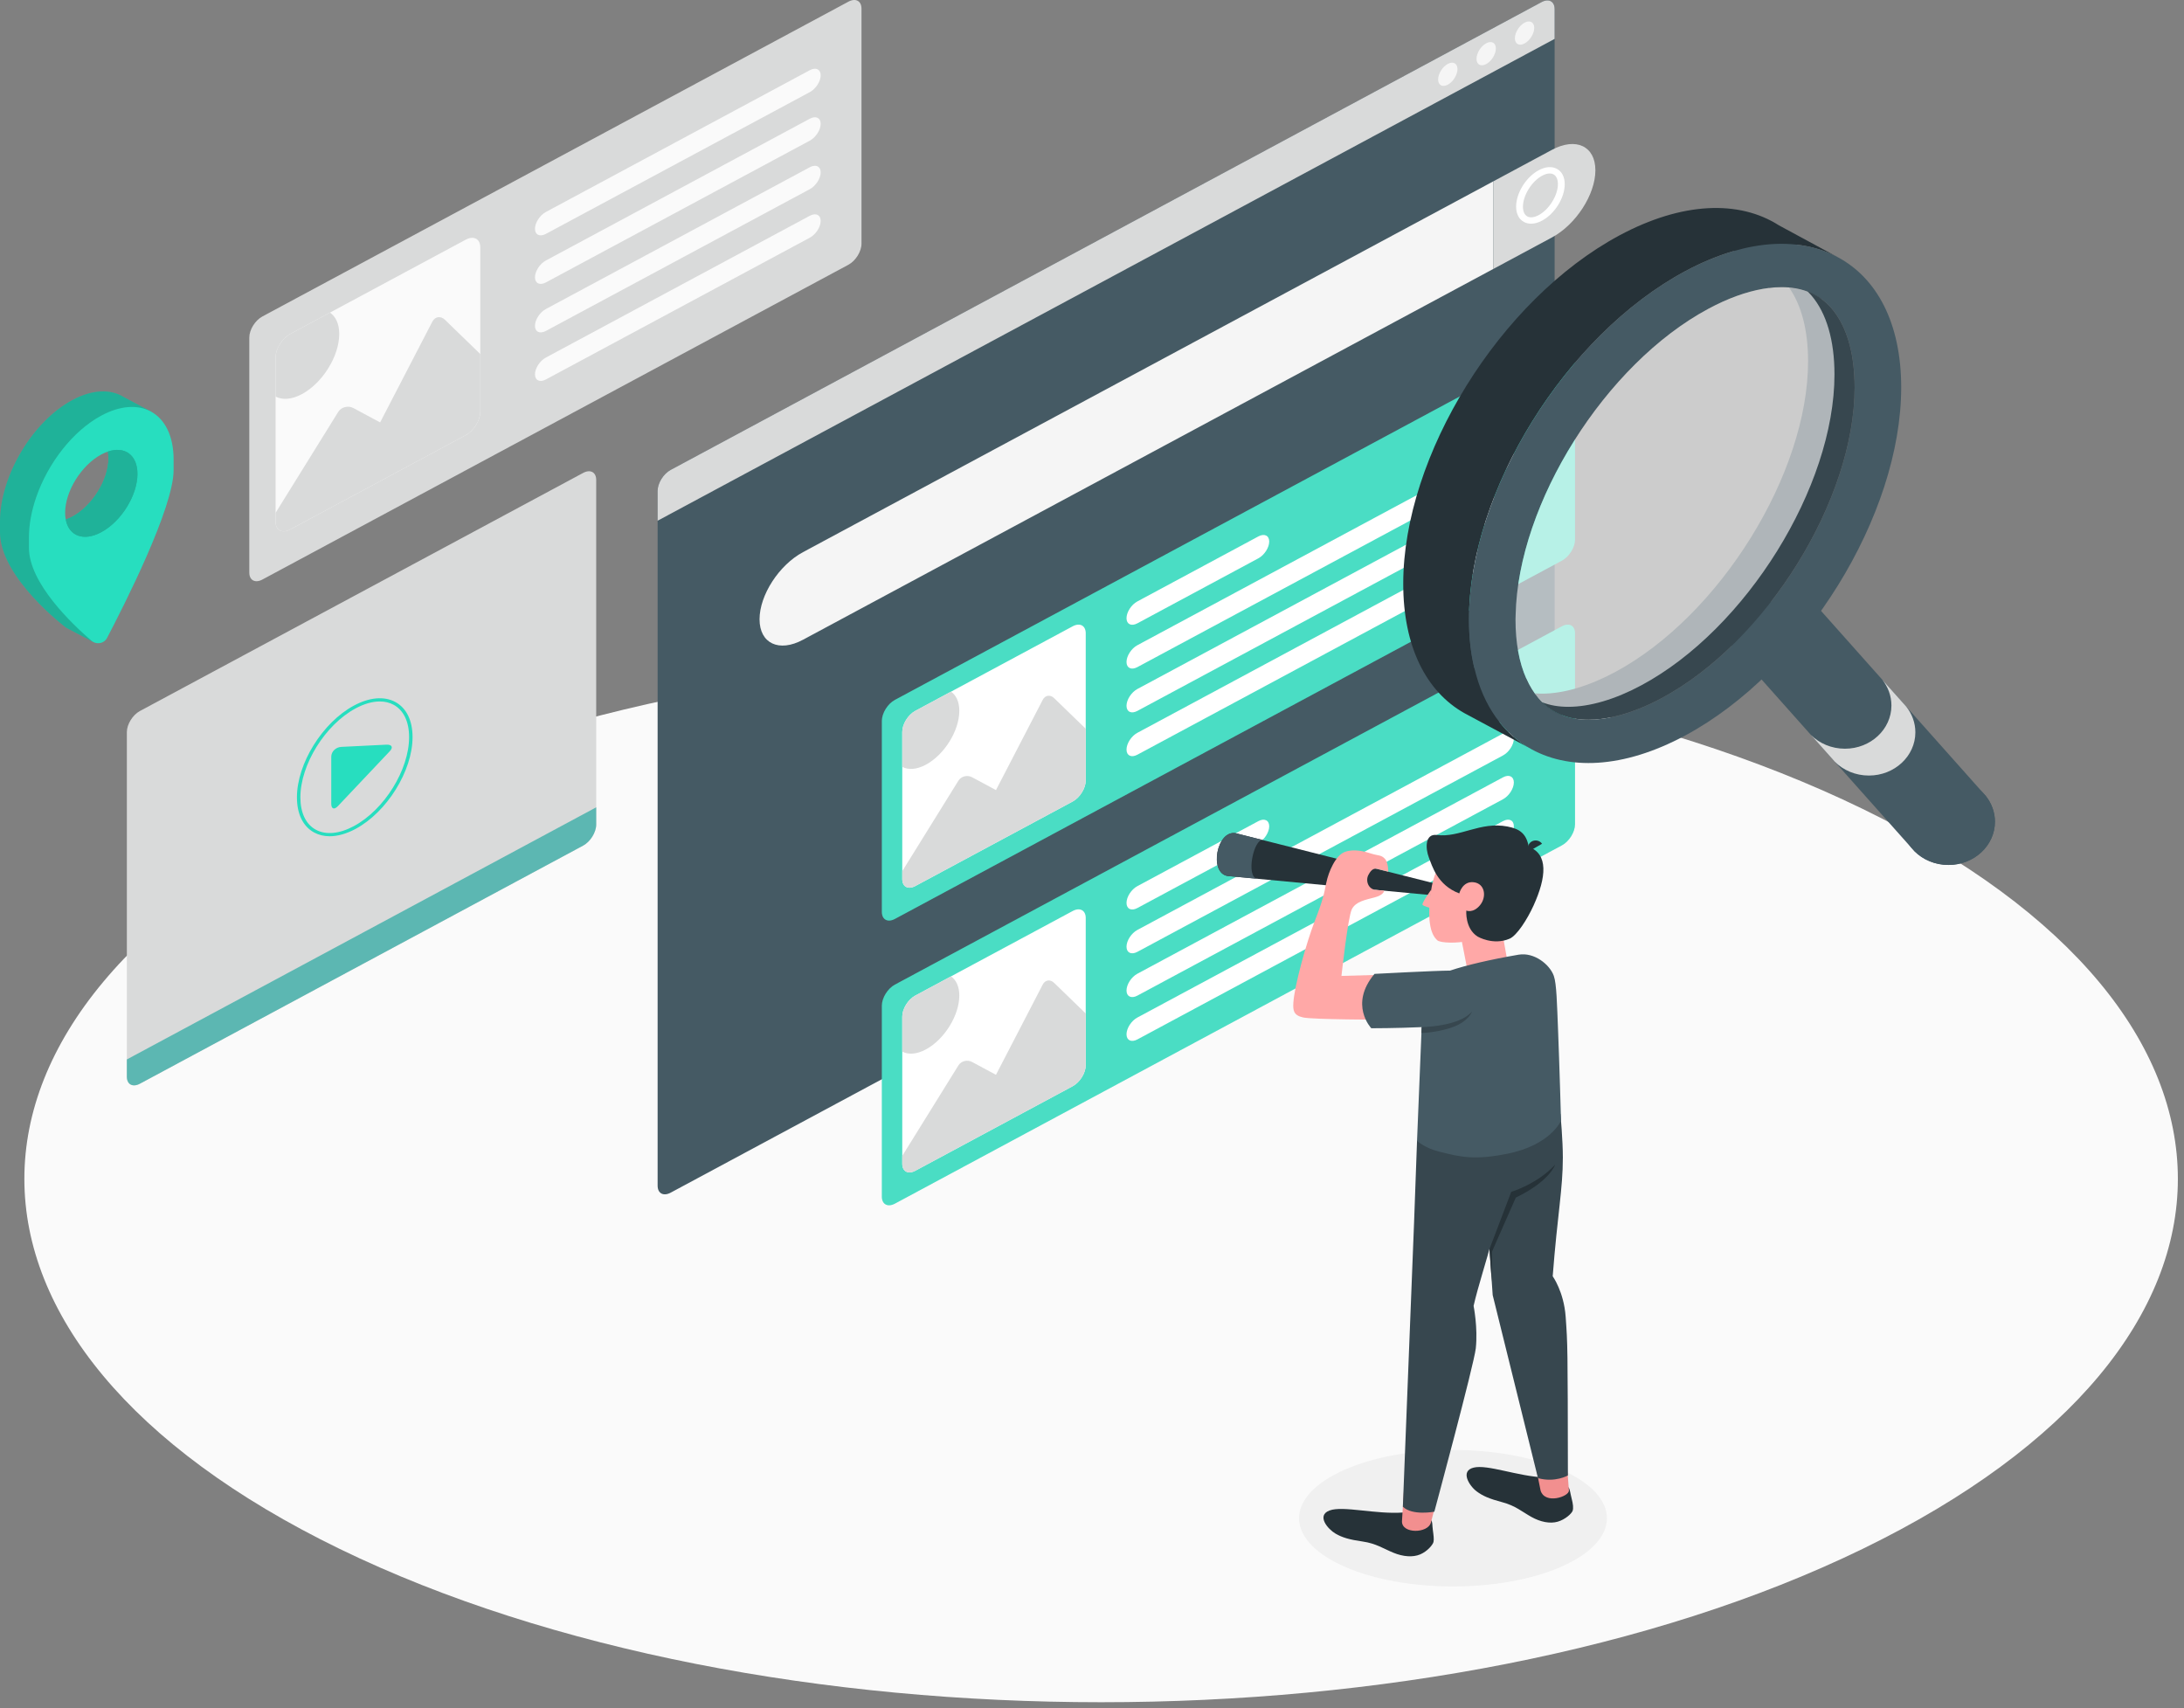 <svg width="257" height="201" viewBox="0 0 257 201" fill="none" xmlns="http://www.w3.org/2000/svg">
<rect x="0" y="0" width="257" height="201" fill="#808080" stroke="none"/>
<path d="M39.979 182.258C89.46 206.307 169.686 206.307 219.167 182.259C268.649 158.209 268.649 119.219 219.167 95.171C169.685 71.122 89.46 71.122 39.978 95.17C-9.503 119.219 -9.503 158.209 39.979 182.258Z" fill="#FAFAFA"/>
<path d="M183.788 184.321C176.714 187.458 165.245 187.458 158.171 184.321C151.097 181.185 151.097 176.099 158.171 172.962C165.245 169.826 176.714 169.826 183.788 172.962C190.861 176.099 190.861 181.185 183.788 184.321Z" fill="#F0F0F0"/>
<path d="M29.336 39.714V67.369C29.336 68.281 30.023 68.65 30.872 68.195L99.84 31.15C100.688 30.695 101.376 29.587 101.376 28.676V1.02C101.376 0.109 100.688 -0.26 99.84 0.195L30.872 37.239C30.023 37.695 29.336 38.803 29.336 39.714Z" fill="#D9DADA"/>
<path d="M34.14 39.301L54.805 28.201C55.751 27.693 56.517 28.105 56.517 29.121V48.445C56.517 49.461 55.751 50.696 54.805 51.204L34.14 62.303C33.194 62.811 32.428 62.4 32.428 61.384V42.06C32.428 41.044 33.194 39.809 34.14 39.301Z" fill="#FAFAFA"/>
<path d="M50.875 37.847L44.731 49.704L41.599 48.022C40.969 47.683 40.163 47.884 39.799 48.471L32.428 60.347V61.385C32.428 62.4 33.194 62.812 34.14 62.304L54.805 51.205C55.75 50.697 56.516 49.463 56.517 48.448V41.659L52.359 37.629C51.855 37.139 51.191 37.238 50.875 37.847Z" fill="#D9DADA"/>
<path d="M35.531 46.372C37.954 45.071 39.919 41.905 39.919 39.301C39.919 38.111 39.505 37.249 38.828 36.783L34.14 39.301C33.194 39.809 32.428 41.045 32.428 42.06V46.659C33.223 47.085 34.319 47.023 35.531 46.372Z" fill="#D9DADA"/>
<path d="M64.234 24.943L95.292 8.26C95.999 7.88 96.572 8.15 96.572 8.863C96.572 9.575 95.999 10.46 95.292 10.84L64.233 27.522C63.526 27.902 62.953 27.632 62.953 26.92C62.954 26.208 63.527 25.322 64.234 24.943Z" fill="#FAFAFA"/>
<path d="M64.234 30.653L95.292 13.97C95.999 13.591 96.572 13.861 96.572 14.572C96.572 15.285 95.999 16.17 95.292 16.55L64.233 33.233C63.526 33.612 62.953 33.343 62.953 32.631C62.954 31.918 63.527 31.032 64.234 30.653Z" fill="#FAFAFA"/>
<path d="M64.234 36.362L95.292 19.679C95.999 19.3 96.572 19.57 96.572 20.282C96.572 20.994 95.999 21.879 95.292 22.259L64.233 38.941C63.526 39.321 62.953 39.051 62.953 38.339C62.954 37.627 63.527 36.741 64.234 36.362Z" fill="#FAFAFA"/>
<path d="M64.234 42.072L95.292 25.39C95.999 25.01 96.572 25.28 96.572 25.992C96.572 26.705 95.999 27.59 95.292 27.969L64.233 44.652C63.526 45.032 62.953 44.762 62.953 44.05C62.954 43.337 63.527 42.452 64.234 42.072Z" fill="#FAFAFA"/>
<path d="M14.928 126.69V86.136C14.928 85.225 15.616 84.117 16.464 83.662L68.622 55.646C69.47 55.191 70.158 55.56 70.158 56.471V97.025C70.158 97.936 69.47 99.043 68.622 99.499L16.464 127.515C15.616 127.971 14.928 127.601 14.928 126.69Z" fill="#D9DADA"/>
<path d="M14.928 124.66V126.69C14.928 127.602 15.615 127.971 16.463 127.515L68.621 99.499C69.469 99.043 70.157 97.935 70.157 97.025V94.994L14.928 124.66Z" fill="#5CB7B2"/>
<path d="M40.162 87.883L45.469 87.623C46.121 87.591 46.301 87.935 45.869 88.391L39.761 94.854C39.33 95.31 38.98 95.187 38.98 94.58L38.981 89.041C38.981 88.434 39.51 87.915 40.162 87.883Z" fill="#27DEBF"/>
<path d="M38.796 98.399C38.133 98.399 37.519 98.254 36.976 97.962C35.664 97.257 34.941 95.788 34.941 93.824C34.941 89.855 37.947 85.011 41.643 83.026C43.471 82.044 45.2 81.893 46.512 82.596C47.824 83.301 48.547 84.771 48.547 86.735C48.547 90.704 45.54 95.548 41.845 97.532C40.774 98.108 39.736 98.399 38.796 98.399ZM44.691 82.538C43.822 82.538 42.854 82.812 41.846 83.354C38.263 85.279 35.348 89.975 35.348 93.825C35.348 95.648 35.998 97.001 37.178 97.635C38.36 98.271 39.945 98.118 41.642 97.205C45.224 95.281 48.14 90.584 48.14 86.735C48.14 84.912 47.489 83.559 46.308 82.924C45.83 82.666 45.284 82.538 44.691 82.538Z" fill="#27DEBF"/>
<path d="M17.805 48.451L14.571 46.723L14.57 46.723C13.026 45.762 10.883 45.804 8.513 47.077C3.812 49.602 0 56.014 0 61.398V62.623C0 68.007 7.781 73.858 7.781 73.858L10.962 75.532C10.962 75.532 9.051 73.505 9.269 73.089C11.353 69.11 17.026 57.873 17.026 53.478V52.253C17.026 51.27 16.898 50.391 16.662 49.624L17.027 49.819L17.805 48.451ZM8.513 60.794C6.163 62.057 4.257 61.033 4.256 58.508C5.522 58.323 8.703 53.27 8.513 51.65C10.864 50.387 12.769 51.41 12.77 53.936C12.769 56.461 10.864 59.532 8.513 60.794Z" fill="#27DEBF"/>
<g opacity="0.2">
<path d="M17.805 48.451L14.571 46.723L14.57 46.723C13.026 45.762 10.883 45.804 8.513 47.077C3.812 49.602 0 56.014 0 61.398V62.623C0 68.007 7.781 73.858 7.781 73.858L10.962 75.532C10.962 75.532 9.051 73.505 9.269 73.089C11.353 69.11 17.026 57.873 17.026 53.478V52.253C17.026 51.27 16.898 50.391 16.662 49.624L17.027 49.819L17.805 48.451ZM8.513 60.794C6.163 62.057 4.257 61.033 4.256 58.508C5.522 58.323 8.703 53.27 8.513 51.65C10.864 50.387 12.769 51.41 12.77 53.936C12.769 56.461 10.864 59.532 8.513 60.794Z" fill="black"/>
</g>
<path d="M17.806 48.452C17.768 48.43 17.731 48.408 17.694 48.391C16.174 47.601 14.145 47.706 11.918 48.904C8.549 50.717 5.638 54.519 4.26 58.508C4.26 58.513 4.255 58.517 4.255 58.522C3.713 60.102 3.406 61.704 3.406 63.227V64.452C3.406 68.6 8.454 73.411 10.776 75.403C10.828 75.447 10.88 75.486 10.936 75.518C10.941 75.522 10.95 75.526 10.955 75.531C11.517 75.852 12.281 75.667 12.583 75.088C14.588 71.268 20.429 59.768 20.429 55.309V54.08C20.43 51.314 19.425 49.357 17.806 48.452ZM7.738 61.133C7.686 60.888 7.663 60.624 7.663 60.339C7.663 57.81 9.568 54.742 11.918 53.478C12.182 53.333 12.442 53.224 12.692 53.136C14.673 52.464 16.174 53.526 16.174 55.765C16.174 58.289 14.268 61.362 11.918 62.621C9.833 63.745 8.097 63.065 7.738 61.133Z" fill="#27DEBF"/>
<path d="M16.173 55.765C16.173 58.289 14.266 61.361 11.917 62.621C9.832 63.745 8.095 63.065 7.736 61.133C7.986 61.05 8.246 60.936 8.511 60.796C10.865 59.531 12.766 56.458 12.766 53.935C12.766 53.65 12.743 53.382 12.691 53.136C14.673 52.464 16.173 53.527 16.173 55.765Z" fill="#27DEBF"/>
<g opacity="0.2">
<path d="M16.173 55.765C16.173 58.289 14.266 61.361 11.917 62.621C9.832 63.745 8.095 63.065 7.736 61.133C7.986 61.05 8.246 60.936 8.511 60.796C10.865 59.531 12.766 56.458 12.766 53.935C12.766 53.65 12.743 53.382 12.691 53.136C14.673 52.464 16.173 53.527 16.173 55.765Z" fill="black"/>
</g>
<path d="M184.666 25.191C184.599 25.191 184.529 25.175 184.466 25.141L182.806 24.249C182.614 24.146 182.549 23.918 182.659 23.738C182.77 23.56 183.017 23.499 183.208 23.602L184.868 24.493C185.06 24.597 185.126 24.825 185.015 25.004C184.94 25.124 184.805 25.191 184.666 25.191Z" fill="white"/>
<path d="M77.385 57.766V139.513C77.385 140.423 78.072 140.792 78.919 140.337L181.405 85.29C182.252 84.834 182.939 83.728 182.939 82.817V1.071C182.939 0.161 182.252 -0.209 181.405 0.247L78.919 55.294C78.072 55.749 77.385 56.856 77.385 57.766Z" fill="#455A64"/>
<path d="M89.379 72.869C89.379 75.716 91.669 76.794 94.493 75.276L175.741 31.636V21.328L94.493 64.968C91.669 66.485 89.379 70.023 89.379 72.869Z" fill="#F5F5F5"/>
<path d="M182.622 17.633C185.447 16.116 187.736 17.193 187.736 20.04C187.736 22.886 185.447 26.424 182.622 27.941L175.742 31.637V21.328L182.622 17.633Z" fill="#D9DADA"/>
<path d="M180.17 26.321C179.866 26.321 179.583 26.253 179.33 26.117C178.735 25.798 178.408 25.157 178.408 24.313C178.408 22.711 179.576 20.829 181.068 20.029C181.854 19.607 182.613 19.549 183.207 19.868C183.801 20.187 184.128 20.828 184.128 21.672C184.128 23.274 182.96 25.156 181.469 25.957C181.019 26.199 180.577 26.321 180.17 26.321ZM182.364 20.412C182.1 20.412 181.795 20.5 181.469 20.675C180.245 21.332 179.211 22.999 179.211 24.313C179.211 24.879 179.396 25.29 179.731 25.47C180.065 25.65 180.541 25.593 181.068 25.31C182.291 24.653 183.325 22.987 183.325 21.672C183.325 21.106 183.14 20.695 182.806 20.515C182.677 20.446 182.529 20.412 182.364 20.412Z" fill="white"/>
<path d="M183.803 40.192L105.308 82.354C104.46 82.809 103.773 83.916 103.773 84.826V107.3C103.773 108.211 104.46 108.579 105.308 108.125L183.803 65.963C184.65 65.507 185.337 64.401 185.337 63.49V41.016C185.337 40.106 184.65 39.737 183.803 40.192Z" fill="#27DEBF"/>
<path opacity="0.2" d="M183.803 40.192L105.308 82.354C104.46 82.809 103.773 83.916 103.773 84.826V107.3C103.773 108.211 104.46 108.579 105.308 108.125L183.803 65.963C184.65 65.507 185.337 64.401 185.337 63.49V41.016C185.337 40.106 184.65 39.737 183.803 40.192Z" fill="#D9DADA"/>
<path d="M133.839 70.766L148.074 63.12C148.781 62.741 149.353 63.01 149.353 63.722C149.353 64.433 148.781 65.318 148.074 65.697L133.839 73.344C133.133 73.723 132.561 73.453 132.561 72.742C132.561 72.03 133.132 71.145 133.839 70.766Z" fill="white"/>
<path d="M132.561 77.895C132.561 78.607 133.133 78.877 133.839 78.497L176.862 55.389C177.568 55.009 178.141 54.125 178.141 53.413C178.141 52.702 177.568 52.432 176.862 52.812L133.839 75.92C133.132 76.299 132.561 77.184 132.561 77.895Z" fill="white"/>
<path d="M132.561 83.049C132.561 83.76 133.133 84.03 133.839 83.65L176.862 60.542C177.568 60.163 178.141 59.278 178.141 58.567C178.141 57.855 177.568 57.585 176.862 57.965L133.839 81.073C133.132 81.453 132.561 82.337 132.561 83.049Z" fill="white"/>
<path d="M132.561 88.202C132.561 88.914 133.133 89.183 133.839 88.804L176.862 65.695C177.568 65.316 178.141 64.432 178.141 63.72C178.141 63.008 177.568 62.739 176.862 63.118L133.839 86.227C133.132 86.606 132.561 87.491 132.561 88.202Z" fill="white"/>
<path d="M107.706 83.643L126.228 73.694C127.076 73.239 127.763 73.608 127.763 74.518V91.838C127.763 92.748 127.076 93.855 126.228 94.31L107.706 104.259C106.859 104.714 106.172 104.345 106.172 103.435V86.115C106.172 85.204 106.859 84.098 107.706 83.643Z" fill="white"/>
<path d="M122.706 82.34L117.2 92.966L114.393 91.458C113.829 91.155 113.106 91.334 112.78 91.86L106.174 102.505V103.434C106.174 104.344 106.861 104.714 107.708 104.258L126.229 94.31C127.077 93.855 127.763 92.749 127.764 91.839V85.754L124.038 82.142C123.586 81.705 122.99 81.793 122.706 82.34Z" fill="#D9DADA"/>
<path d="M108.952 89.979C111.124 88.812 112.886 85.975 112.886 83.641C112.886 82.574 112.515 81.802 111.908 81.385L107.706 83.641C106.859 84.097 106.172 85.203 106.172 86.114V90.236C106.884 90.617 107.867 90.562 108.952 89.979Z" fill="#D9DADA"/>
<path d="M183.803 73.694L105.308 115.856C104.46 116.311 103.773 117.418 103.773 118.328V140.802C103.773 141.712 104.46 142.081 105.308 141.626L183.803 99.465C184.65 99.01 185.337 97.903 185.337 96.992V74.518C185.337 73.608 184.65 73.239 183.803 73.694Z" fill="#27DEBF"/>
<path opacity="0.2" d="M183.803 73.694L105.308 115.856C104.46 116.311 103.773 117.418 103.773 118.328V140.802C103.773 141.712 104.46 142.081 105.308 141.626L183.803 99.465C184.65 99.01 185.337 97.903 185.337 96.992V74.518C185.337 73.608 184.65 73.239 183.803 73.694Z" fill="#D9DADA"/>
<path d="M133.839 104.268L148.074 96.622C148.781 96.243 149.353 96.512 149.353 97.224C149.353 97.936 148.781 98.82 148.074 99.199L133.839 106.845C133.133 107.224 132.561 106.955 132.561 106.244C132.561 105.532 133.132 104.648 133.839 104.268Z" fill="white"/>
<path d="M132.561 111.398C132.561 112.11 133.133 112.379 133.839 112L176.862 88.891C177.568 88.512 178.141 87.627 178.141 86.916C178.141 86.204 177.568 85.935 176.862 86.314L133.839 109.423C133.132 109.801 132.561 110.686 132.561 111.398Z" fill="white"/>
<path d="M132.561 116.551C132.561 117.262 133.133 117.531 133.839 117.152L176.862 94.044C177.568 93.665 178.141 92.78 178.141 92.069C178.141 91.357 177.568 91.087 176.862 91.467L133.839 114.575C133.132 114.954 132.561 115.839 132.561 116.551Z" fill="white"/>
<path d="M132.561 121.704C132.561 122.416 133.133 122.685 133.839 122.306L176.862 99.197C177.568 98.818 178.141 97.934 178.141 97.222C178.141 96.51 177.568 96.241 176.862 96.62L133.839 119.729C133.132 120.108 132.561 120.993 132.561 121.704Z" fill="white"/>
<path d="M107.706 117.143L126.228 107.195C127.076 106.74 127.763 107.109 127.763 108.019V125.339C127.763 126.249 127.076 127.356 126.228 127.811L107.706 137.76C106.859 138.215 106.172 137.845 106.172 136.935V119.615C106.172 118.705 106.859 117.598 107.706 117.143Z" fill="white"/>
<path d="M122.706 115.842L117.2 126.468L114.393 124.961C113.829 124.657 113.106 124.837 112.78 125.363L106.174 136.007V136.936C106.174 137.846 106.861 138.216 107.708 137.761L126.229 127.812C127.077 127.357 127.763 126.251 127.764 125.341V119.257L124.038 115.645C123.586 115.207 122.99 115.295 122.706 115.842Z" fill="#D9DADA"/>
<path d="M108.952 123.482C111.124 122.315 112.886 119.478 112.886 117.145C112.886 116.078 112.515 115.305 111.908 114.888L107.706 117.144C106.859 117.6 106.172 118.707 106.172 119.617V123.738C106.884 124.12 107.867 124.065 108.952 123.482Z" fill="#D9DADA"/>
<path d="M182.938 4.576V1.071C182.938 0.161 182.252 -0.209 181.404 0.247L78.919 55.294C78.072 55.749 77.385 56.856 77.385 57.766V61.272L182.938 4.576Z" fill="#D9DADA"/>
<path d="M170.369 7.519C169.74 7.857 169.23 8.678 169.23 9.353C169.23 10.028 169.74 10.302 170.369 9.964C170.997 9.627 171.507 8.806 171.507 8.131C171.507 7.456 170.997 7.182 170.369 7.519Z" fill="#F5F5F5"/>
<path d="M174.886 5.094C174.258 5.431 173.748 6.253 173.748 6.927C173.748 7.603 174.257 7.876 174.886 7.539C175.514 7.201 176.024 6.381 176.024 5.705C176.024 5.03 175.514 4.756 174.886 5.094Z" fill="#F5F5F5"/>
<path d="M179.402 2.668C178.774 3.006 178.264 3.827 178.264 4.502C178.264 5.177 178.773 5.451 179.402 5.113C180.031 4.775 180.54 3.955 180.54 3.279C180.54 2.605 180.03 2.331 179.402 2.668Z" fill="#F5F5F5"/>
<path d="M184.58 175.019C184.745 175.223 184.775 175.694 184.942 176.332C185.11 176.97 185.167 177.464 185.055 177.776C184.942 178.088 184.205 178.791 183.301 179.051C182.398 179.311 181.286 179.093 180.21 178.494C179.134 177.896 178.322 177.168 176.789 176.763C175.256 176.357 174.49 176.027 173.764 175.485C172.914 174.851 171.78 173.096 173.405 172.69C175.044 172.281 178.567 173.718 181.782 173.848L184.58 175.019Z" fill="#263238"/>
<path d="M184.431 173.04C184.431 173.04 184.622 175.139 184.623 175.393C184.626 176.104 181.812 177.053 181.288 175.393L180.842 173.163L184.431 173.04Z" fill="#F28F8F"/>
<path d="M180.977 126.99C181.951 128.401 182.9 129.723 183.628 131.1C183.628 131.1 183.907 134.156 183.907 136.189C183.907 139.927 183.282 142.813 182.712 150.172C182.712 150.172 184.028 151.995 184.237 154.93C184.474 158.265 184.477 158.243 184.501 173.61C184.501 173.61 183.016 174.48 180.983 173.93L175.65 152.386L175.07 143.932L173.404 133.421L180.977 126.99Z" fill="#37474F"/>
<path d="M168.395 178.867C168.587 179.051 168.522 179.396 168.607 180.021C168.696 180.673 168.754 181.11 168.685 181.433C168.616 181.756 167.978 182.538 167.117 182.901C166.255 183.264 165.122 183.176 163.975 182.707C162.827 182.238 161.924 181.609 160.349 181.385C158.774 181.159 157.969 180.921 157.176 180.467C156.248 179.936 154.887 178.326 156.446 177.735C158.018 177.14 161.91 178.213 165.119 177.97L168.395 178.867Z" fill="#263238"/>
<path d="M169.134 176.23C169.134 176.23 168.53 178.624 168.383 179.158C168.031 180.441 164.975 180.505 164.975 179.026L165.18 175.622L169.134 176.23Z" fill="#F28F8F"/>
<path d="M174.081 127.619C175.612 130.411 177.088 132.882 177.138 135.864C177.247 142.164 174.438 149.104 173.404 153.659C173.404 153.659 173.923 156.225 173.662 158.656C173.456 160.559 168.784 177.875 168.784 177.875C168.784 177.875 166.187 178.377 165.08 177.288L166.396 143.932L166.748 134.241L174.081 127.619Z" fill="#37474F"/>
<path d="M171.979 110.564L172.946 115.522L177.76 115.195L176.75 109.574L171.979 110.564Z" fill="#FFA8A7"/>
<path d="M182.845 114.833C182.368 113.485 180.53 112.017 178.691 112.335C175.311 112.919 172.63 113.544 170.634 114.207C168.95 114.766 167.416 116.12 167.277 121.275L166.748 134.241C166.748 134.241 167.624 135.066 169.291 135.493C171.854 136.148 173.537 136.537 177.427 135.747C182.488 134.718 183.693 131.867 183.693 131.867C183.693 131.867 183.498 125.006 183.346 121.275C183.217 118.104 183.173 115.758 182.845 114.833Z" fill="#455A64"/>
<path d="M169.925 104.229L145.389 98.035C143.169 97.681 142.242 102.72 144.46 103.074L169.683 105.445L169.925 104.229Z" fill="#263238"/>
<path d="M162.87 114.69L157.855 114.833C157.855 114.833 158.612 107.891 159.077 106.983C159.541 106.076 160.662 105.886 161.769 105.591C162.875 105.295 162.878 104.805 162.878 104.805L161.878 104.712C161.003 104.629 160.658 103.611 161.036 102.928C161.213 102.607 161.51 102.104 162.041 102.239C162.573 102.373 163.365 102.573 163.365 102.573C163.365 102.573 163.381 101.478 162.946 101.027C162.505 100.571 162.206 100.711 161.324 100.427C160.667 100.214 159.328 99.833 158.245 100.247C157.162 100.661 156.341 102.547 156.068 103.881C155.796 105.216 155.676 105.914 154.709 108.39C153.744 110.866 152.329 115.94 152.196 117.977C152.134 118.915 152.228 119.472 153.351 119.722C154.474 119.971 162.725 119.986 162.725 119.986L162.87 114.69Z" fill="#FFA8A7"/>
<path d="M168.415 104.689C168.415 104.689 167.25 106.295 167.398 106.467C167.546 106.639 168.274 106.828 168.274 106.828L168.415 104.689Z" fill="#FFA8A7"/>
<path d="M171.978 99.599C170.856 100.126 168.916 101.101 168.379 104.924C167.83 108.848 168.554 110.113 169.124 110.634C169.509 110.985 171.603 111.006 172.653 110.713C173.966 110.347 176.927 109.3 178.277 107.284C179.865 104.912 180.22 101.734 178.428 100.472C175.906 98.694 172.927 99.153 171.978 99.599Z" fill="#FFA8A7"/>
<path d="M175.273 146.969L177.832 140.242C177.832 140.242 180.935 139.314 182.999 137.035C182.999 137.035 182.429 138.953 178.369 140.918L175.565 147.283L175.542 150.821L175.273 146.969Z" fill="#263238"/>
<path d="M168.145 100.914C168.514 101.856 169.135 104.159 171.719 105.123C171.719 105.123 172.088 103.654 173.415 103.809C174.751 103.966 174.969 105.541 174.154 106.518C173.337 107.495 172.546 107.144 172.546 107.144C172.546 107.144 172.368 109.25 173.88 110.205C173.88 110.205 175.704 111.28 177.637 110.454C178.507 110.082 179.736 108.144 180.458 106.554C181.985 103.19 182.203 100.492 179.896 99.641C179.612 98.112 178.873 97.537 177.384 97.252C174.181 96.638 171.76 98.595 169.072 98.25C167.67 98.07 167.722 99.838 168.145 100.914Z" fill="#263238"/>
<path d="M179.948 100.155L181.458 99.283C181.2 98.895 180.652 98.776 180.235 99.017C179.818 99.257 179.689 99.767 179.948 100.155Z" fill="#263238"/>
<path d="M161.744 114.593C161.744 114.593 168.802 114.217 170.635 114.207C172.469 114.197 174.352 117.055 173.226 119.005C172.484 120.289 170.165 120.728 167.241 120.86C164.34 120.99 161.366 120.99 161.366 120.99C161.366 120.99 158.712 118.203 161.744 114.593Z" fill="#455A64"/>
<path d="M167.292 120.857C167.292 120.857 171.765 120.803 173.226 119.005C173.226 119.005 172.885 120.084 171.15 120.781C169.444 121.468 167.266 121.559 167.266 121.559L167.292 120.857Z" fill="#37474F"/>
<path d="M145.389 98.034C143.169 97.681 142.242 102.719 144.46 103.073L147.979 103.404C146.538 103.268 147.539 98.578 148.638 98.855L145.389 98.034Z" fill="#455A64"/>
<path d="M234.754 96.689C234.754 99.497 232.303 101.777 229.285 101.777C227.702 101.777 226.273 101.151 225.275 100.151L224.915 99.745C224.909 99.739 224.903 99.739 224.903 99.733C224.224 98.882 223.816 97.827 223.816 96.689C223.816 93.882 226.267 91.602 229.285 91.602C230.862 91.602 232.291 92.228 233.289 93.222L233.661 93.64C233.667 93.64 233.667 93.645 233.667 93.645C234.346 94.498 234.754 95.552 234.754 96.689Z" fill="#455A64"/>
<path d="M234.752 96.689C234.752 99.496 232.301 101.776 229.284 101.776C227.701 101.776 226.272 101.15 225.274 100.15L224.913 99.744C224.907 99.738 224.902 99.738 224.902 99.733L202.129 74.157L211.726 69.003L233.288 93.222L233.66 93.639C233.666 93.639 233.666 93.645 233.666 93.645C234.345 94.497 234.752 95.551 234.752 96.689Z" fill="#455A64"/>
<path d="M215.91 89.63C216.908 90.63 218.336 91.256 219.92 91.256C222.937 91.256 225.388 88.976 225.388 86.168C225.388 85.031 224.981 83.976 224.302 83.125C224.302 83.125 224.302 83.119 224.295 83.119L221.479 79.961C221.486 79.961 221.486 79.966 221.486 79.966C222.164 80.818 222.572 81.873 222.572 83.01C222.572 85.818 220.122 88.098 217.104 88.098C215.52 88.098 214.091 87.472 213.094 86.472L215.91 89.63Z" fill="#D9DADA"/>
<path d="M211.371 28.782C213.155 28.979 214.791 29.474 216.255 30.26L209.326 26.511C204.678 23.54 197.986 23.716 190.552 27.705C176.512 35.248 165.125 53.595 165.125 68.681C165.117 76.093 167.841 81.388 172.309 83.907L172.406 83.959L179.8 87.924C178.516 87.152 177.382 86.154 176.427 84.939C178.125 85.127 179.949 85.033 181.874 84.647C182.524 84.516 183.181 84.356 183.846 84.159C183.76 84.13 183.674 84.101 183.596 84.065C183.243 83.912 182.899 83.737 182.578 83.526C182.015 83.162 181.506 82.711 181.044 82.172C180.473 81.51 179.996 80.73 179.604 79.842C179.103 79.908 178.618 79.936 178.148 79.936C176.888 79.936 175.785 79.733 174.806 79.317C174.556 79.215 174.321 79.091 174.095 78.961C173.883 78.837 173.68 78.698 173.476 78.553C173.069 76.842 172.858 74.957 172.858 72.896C172.858 57.81 184.244 39.463 198.292 31.92C200.241 30.871 202.143 30.092 203.965 29.553C204.498 29.757 204.999 30.026 205.453 30.354C205.923 30.689 206.353 31.082 206.744 31.541C207.315 32.204 207.792 32.99 208.192 33.878C208.692 33.813 209.178 33.784 209.647 33.784C211.118 33.784 212.386 34.068 213.474 34.65C213.771 34.796 214.052 34.971 214.319 35.167C214.217 34.723 214.1 34.293 213.967 33.878C213.374 31.898 212.49 30.195 211.371 28.782Z" fill="#263238"/>
<path d="M216.254 30.26C216.121 30.187 215.988 30.121 215.854 30.056C214.493 29.386 212.998 28.963 211.37 28.782C209.798 28.607 208.107 28.672 206.33 28.993C205.556 29.131 204.773 29.32 203.967 29.553C202.144 30.092 200.241 30.871 198.294 31.919C184.246 39.463 172.859 57.81 172.859 72.896C172.859 74.956 173.07 76.842 173.478 78.553C173.556 78.887 173.642 79.208 173.736 79.528C174.338 81.639 175.254 83.453 176.428 84.938C177 85.673 177.642 86.321 178.346 86.896C178.807 87.275 179.293 87.617 179.802 87.923C184.435 90.704 191.001 90.463 198.287 86.554C212.334 79.01 223.721 60.663 223.721 45.578C223.72 38.021 220.864 32.721 216.254 30.26ZM213.476 34.65C213.773 34.796 214.054 34.97 214.321 35.167C214.76 35.487 215.159 35.866 215.534 36.295C217.303 38.363 218.242 41.574 218.242 45.578C218.242 58.785 207.849 75.531 195.547 82.142C192.448 83.81 189.466 84.691 186.93 84.691C185.78 84.691 184.762 84.516 183.846 84.159C183.76 84.13 183.675 84.101 183.596 84.065C183.243 83.912 182.899 83.737 182.578 83.526C182.187 83.271 181.82 82.973 181.483 82.638H181.475C181.326 82.492 181.186 82.332 181.045 82.172C180.474 81.509 179.996 80.73 179.605 79.842C178.767 77.963 178.337 75.612 178.337 72.896C178.337 72.721 178.337 72.546 178.352 72.365C178.611 59.237 188.894 42.848 201.032 36.333C201.313 36.18 201.596 36.034 201.877 35.896C204.1 34.796 206.245 34.112 208.193 33.879C208.694 33.814 209.179 33.785 209.649 33.785C210.791 33.785 211.808 33.959 212.716 34.309C212.983 34.402 213.234 34.519 213.476 34.65Z" fill="#455A64"/>
<path d="M218.241 45.579C218.241 58.786 207.848 75.532 195.546 82.143C194.771 82.558 194.004 82.929 193.245 83.242C193.245 83.242 193.238 83.249 193.23 83.249C190.976 84.196 188.824 84.691 186.93 84.691C185.78 84.691 184.762 84.516 183.846 84.16C183.76 84.131 183.674 84.102 183.596 84.065C183.243 83.912 182.899 83.738 182.578 83.527C182.015 83.162 181.506 82.711 181.044 82.172C180.888 81.983 180.732 81.794 180.59 81.583C180.864 81.605 181.153 81.619 181.451 81.619C183.986 81.619 186.968 80.738 190.067 79.071C202.37 72.46 212.763 55.714 212.763 42.507C212.763 38.873 211.988 35.896 210.517 33.828C211.628 33.908 212.606 34.185 213.475 34.651C213.773 34.797 214.054 34.971 214.321 35.168C214.759 35.489 215.158 35.867 215.534 36.296C217.092 38.116 218.007 40.817 218.195 44.167C218.225 44.626 218.241 45.099 218.241 45.579Z" fill="#37474F"/>
<path opacity="0.6" d="M215.87 44.057C215.87 57.264 205.476 74.01 193.174 80.621C190.075 82.288 187.094 83.169 184.558 83.169C183.407 83.169 182.398 82.994 181.482 82.638H181.474C181.325 82.492 181.185 82.332 181.044 82.172C180.473 81.509 179.995 80.73 179.604 79.842C178.766 77.963 178.336 75.612 178.336 72.896C178.336 72.721 178.336 72.546 178.351 72.365C178.61 59.237 188.893 42.848 201.031 36.332C201.312 36.18 201.595 36.033 201.876 35.896C204.099 34.796 206.244 34.112 208.192 33.879C208.693 33.814 209.178 33.785 209.648 33.785C210.79 33.785 211.807 33.959 212.715 34.309C212.872 34.454 213.02 34.615 213.162 34.775C214.93 36.841 215.87 40.053 215.87 44.057Z" fill="white"/>
</svg>
